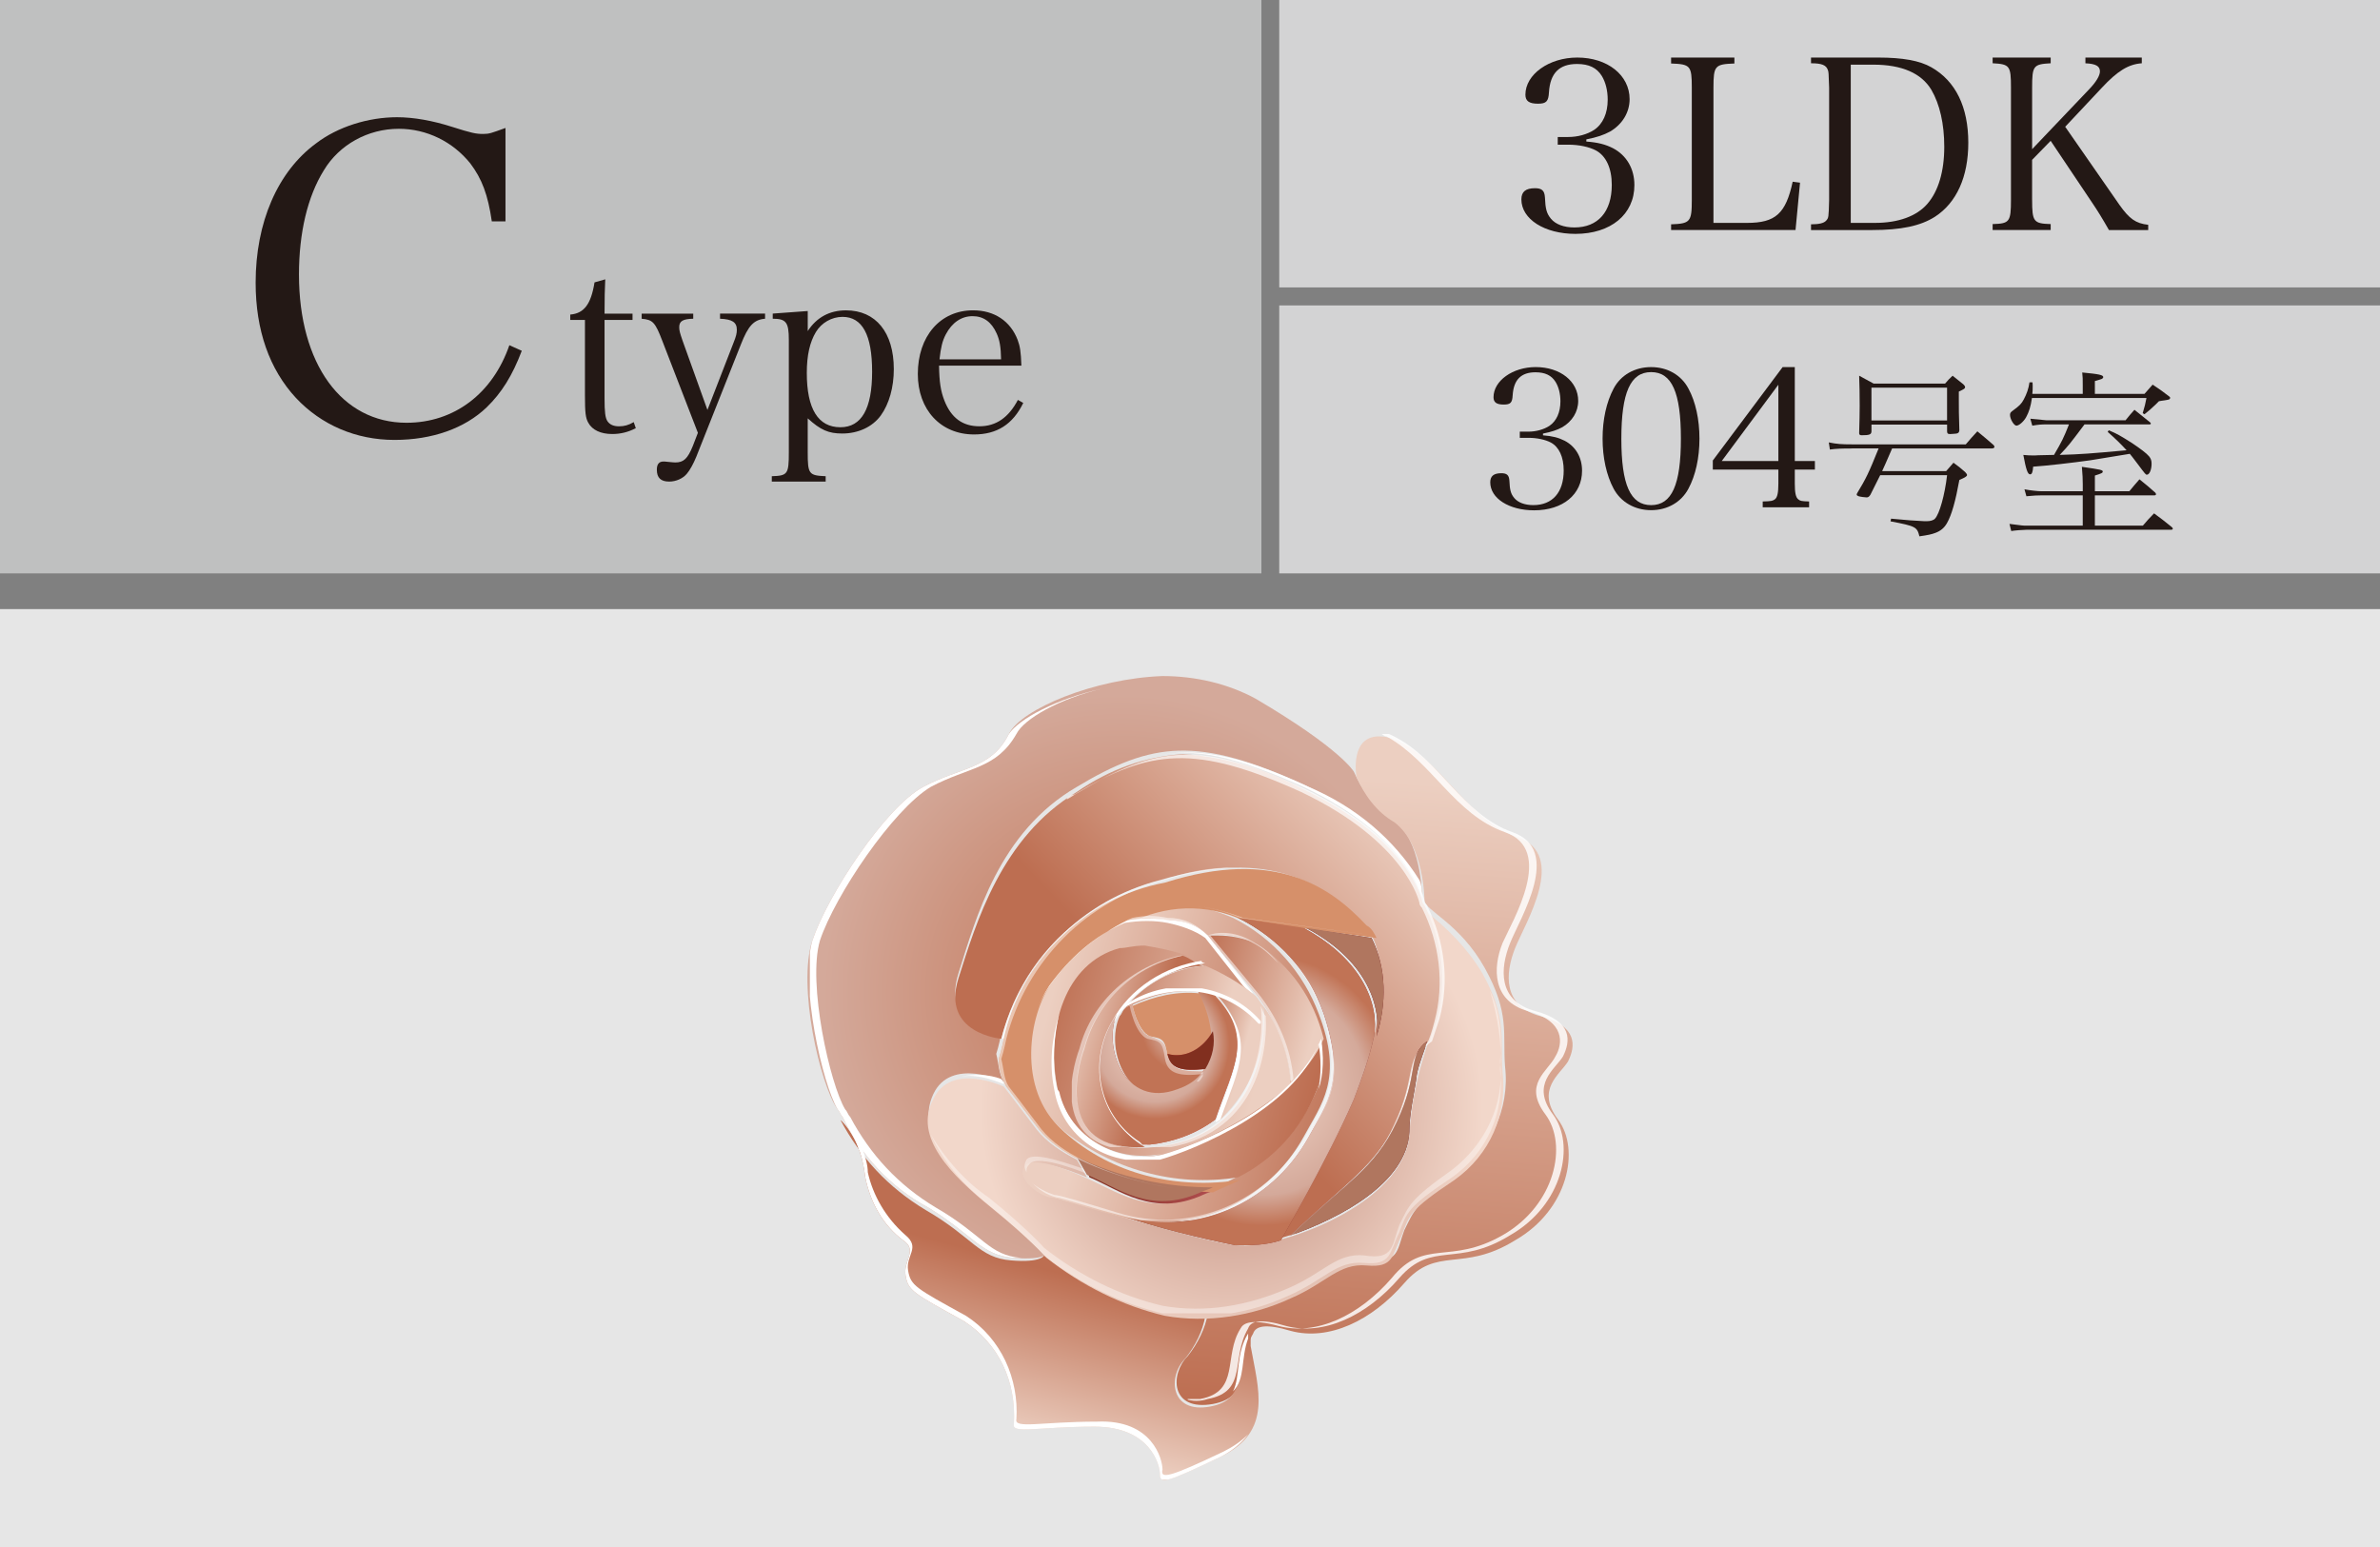 <?xml version="1.0" encoding="utf-8"?>
<!-- Generator: Adobe Illustrator 26.0.1, SVG Export Plug-In . SVG Version: 6.00 Build 0)  -->
<svg version="1.1" id="_レイヤー_2" xmlns="http://www.w3.org/2000/svg" xmlns:xlink="http://www.w3.org/1999/xlink" x="0px"
	 y="0px" viewBox="0 0 94.488 61.417" style="enable-background:new 0 0 94.488 61.417;" xml:space="preserve">
<rect x="0" y="0" width="94.488" height="61.417" fill="#808080" stroke="none"/>
<style type="text/css">
	.st0{fill:#E6E6E6;}
	.st1{fill:#D3D3D4;}
	.st2{fill:#BFC0C0;}
	.st3{enable-background:new    ;}
	.st4{fill:#231815;}
	.st5{clip-path:url(#SVGID_00000031175794762887951700000011223491580926183056_);}
	.st6{fill:url(#SVGID_00000111910819989433956850000004113333972899137423_);}
	.st7{clip-path:url(#SVGID_00000127033525693485849490000013372964587021742464_);}
	.st8{fill:url(#SVGID_00000097494757480558197610000005825321059626553233_);}
	.st9{clip-path:url(#SVGID_00000013899123171326793800000016405314250994838679_);}
	.st10{fill:url(#SVGID_00000031172594215059179000000007161749097932998064_);}
	.st11{clip-path:url(#SVGID_00000023980107538660378870000005519768139222293664_);}
	.st12{fill:url(#SVGID_00000063609734126312986490000009278139342488952210_);}
	.st13{clip-path:url(#SVGID_00000171714604476466723280000012955780019740934832_);}
	.st14{fill:url(#SVGID_00000131356358034576779570000017554159794261901725_);}
	.st15{fill:#681218;}
	.st16{clip-path:url(#SVGID_00000174580368650587261210000003660505125544636555_);}
	.st17{fill:url(#SVGID_00000054237219980688607220000006414435593789510071_);}
	.st18{fill:#6D141A;}
	.st19{clip-path:url(#SVGID_00000089570197351198948630000010850008042223901604_);}
	.st20{fill:url(#SVGID_00000155830850956564146500000006962824666385566340_);}
	.st21{clip-path:url(#SVGID_00000166662270472748927880000010780412227811902350_);}
	.st22{fill:url(#SVGID_00000105391041674984716090000009036061663333478788_);}
	.st23{fill:#D6906A;}
	.st24{clip-path:url(#SVGID_00000129200941986174559760000003981334247047689142_);}
	.st25{fill:url(#SVGID_00000050634748849960442880000003203420290694536854_);}
	.st26{clip-path:url(#SVGID_00000182489965384589285930000017848680934359311232_);}
	.st27{fill:url(#SVGID_00000067201952783315662290000015812950222458785979_);}
	.st28{clip-path:url(#SVGID_00000058583198987728779710000010681940677621975478_);}
	.st29{fill:url(#SVGID_00000013887240756115581740000015814965681055205566_);}
	.st30{clip-path:url(#SVGID_00000089552133382800230490000014730313932026103958_);}
	.st31{fill:url(#SVGID_00000094577481126846108890000012449210195281019556_);}
	.st32{clip-path:url(#SVGID_00000060741541715613476500000004940491084238868105_);}
	.st33{fill:url(#SVGID_00000117635931055769272090000003262265621271845798_);}
	.st34{clip-path:url(#SVGID_00000062881152331812760060000001880357887495462297_);}
	.st35{fill:url(#SVGID_00000081630665090888831590000002344333984163939484_);}
	.st36{clip-path:url(#SVGID_00000124135018012280332650000007147366210773494431_);}
	.st37{fill:url(#SVGID_00000135682374251379790090000012646156830801178301_);}
	.st38{clip-path:url(#SVGID_00000049918421532769983380000000016109760443085212_);}
	.st39{fill:url(#SVGID_00000088838055643508792670000007963918224241584023_);}
	.st40{clip-path:url(#SVGID_00000047751332549543090070000007013089906188078977_);}
	.st41{fill:url(#SVGID_00000033334050731218871550000017898929381038908817_);}
	.st42{clip-path:url(#SVGID_00000107586726711268286770000008883491422706063248_);}
	.st43{fill:#FFFFFF;}
	.st44{opacity:0.83;}
	.st45{clip-path:url(#SVGID_00000010290768680051298250000001780728171416297344_);}
	.st46{clip-path:url(#SVGID_00000108291386159940098650000013482447210721108894_);}
	.st47{opacity:0.39;}
	.st48{clip-path:url(#SVGID_00000106106155162705298120000006952872860317032865_);}
	.st49{clip-path:url(#SVGID_00000178883379645488631180000005590079385628991934_);}
	.st50{opacity:0.7;}
	.st51{clip-path:url(#SVGID_00000026127690330652494780000000661301392027987626_);}
	.st52{fill:#B0765F;}
	.st53{clip-path:url(#SVGID_00000060730046400733038080000000879395846957803662_);}
	.st54{fill:url(#SVGID_00000079487517842397974140000016331447122420416169_);}
	.st55{opacity:0.52;}
	.st56{clip-path:url(#SVGID_00000083057346731212616260000013821435744158826428_);}
	.st57{opacity:0.48;}
	.st58{clip-path:url(#SVGID_00000091002309059777535750000001349354808755230364_);}
	.st59{clip-path:url(#SVGID_00000125590434030756210520000005049970333966812082_);}
	.st60{opacity:0.53;}
	.st61{clip-path:url(#SVGID_00000154405204844996418240000000557255267350243730_);}
	.st62{clip-path:url(#SVGID_00000054948085841199887600000002910428404029358236_);}
	.st63{clip-path:url(#SVGID_00000132063609910597163050000004332530957119247784_);}
	.st64{clip-path:url(#SVGID_00000059996697134283409420000011936920953684775812_);}
	.st65{clip-path:url(#SVGID_00000043416419794089843790000011689831394517318839_);}
	.st66{fill:url(#SVGID_00000112612732170645455960000005122794541240110506_);}
	.st67{opacity:0.41;}
	.st68{clip-path:url(#SVGID_00000132800930213868776100000014583516706608618931_);}
	.st69{clip-path:url(#SVGID_00000093151900763206238670000015928533660599166100_);}
	.st70{fill:#812F1F;}
</style>
<g id="_価格と返済例">
	<rect y="24.181" class="st0" width="94.488" height="37.236"/>
	<rect x="50.787" y="0" class="st1" width="43.701" height="11.41"/>
	<rect x="50.787" y="12.126" class="st1" width="43.701" height="10.638"/>
	<rect y="0" class="st2" width="50.079" height="22.764"/>
	<g class="st3">
		<path class="st4" d="M62.979,5.619c0.472,0.038,0.756,0.113,1.058,0.265
			c0.538,0.283,0.85,0.812,0.85,1.464c0,1.161-0.935,1.937-2.342,1.937
			c-1.228,0-2.145-0.586-2.145-1.37c0-0.302,0.17-0.443,0.539-0.443
			c0.273,0,0.378,0.094,0.396,0.358c0.019,0.463,0.066,0.643,0.236,0.851
			c0.188,0.227,0.52,0.349,0.935,0.349c0.936,0,1.483-0.623,1.483-1.69
			c0-0.661-0.227-1.152-0.633-1.369c-0.274-0.142-0.671-0.227-1.096-0.227h-0.416
			V5.439h0.416c0.378,0,0.755-0.104,1.029-0.283
			c0.35-0.236,0.538-0.661,0.538-1.199c0-0.369-0.085-0.699-0.236-0.945
			c-0.198-0.32-0.51-0.472-0.981-0.472c-0.709,0-1.067,0.368-1.115,1.124
			c-0.019,0.358-0.104,0.453-0.435,0.453c-0.349,0-0.5-0.104-0.5-0.358
			c0-0.804,0.935-1.474,2.059-1.474c1.2,0,2.078,0.698,2.078,1.652
			c0,0.529-0.293,1.002-0.774,1.285c-0.265,0.142-0.52,0.227-0.944,0.312V5.619z"
			/>
	</g>
	<g class="st3">
		<path class="st4" d="M66.344,8.906c0.756-0.028,0.822-0.095,0.822-0.964V3.484
			c0-0.878-0.057-0.935-0.822-0.963V2.285h2.513v0.236
			c-0.774,0.028-0.831,0.085-0.831,0.963v5.365h1.332
			c1.133,0,1.539-0.369,1.813-1.635l0.292,0.038l-0.179,1.88H66.344V8.906z"/>
		<path class="st4" d="M71.899,8.906c0.321,0,0.511-0.048,0.596-0.142
			c0.104-0.113,0.104-0.123,0.123-0.832V3.484
			c-0.02-0.604-0.02-0.614-0.048-0.699c-0.066-0.198-0.236-0.273-0.671-0.273
			V2.285h2.664c0.973,0,1.653,0.122,2.115,0.387
			c0.964,0.548,1.465,1.577,1.465,2.994c0,1.351-0.463,2.381-1.322,2.938
			c-0.576,0.368-1.352,0.529-2.494,0.529h-2.428V8.906z M74.44,8.849
			c0.926,0,1.653-0.265,2.078-0.756c0.435-0.501,0.671-1.284,0.671-2.267
			c0-0.907-0.18-1.691-0.511-2.258c-0.396-0.661-1.171-1.001-2.305-1.001h-0.896
			v6.281H74.44z"/>
		<path class="st4" d="M80.677,7.932c0,0.869,0.057,0.945,0.737,0.964v0.236H79.109V8.896
			c0.671-0.019,0.728-0.085,0.728-0.964V3.484c0-0.878-0.048-0.935-0.728-0.973
			V2.285h2.305v0.227c-0.689,0.038-0.737,0.095-0.737,0.973v2.437l2.248-2.361
			c0.293-0.302,0.444-0.557,0.444-0.727c0-0.208-0.161-0.303-0.576-0.321V2.285
			H85.031v0.227c-0.529,0.038-0.963,0.302-1.596,0.982l-1.445,1.539l2.153,3.099
			c0.396,0.557,0.643,0.736,1.143,0.793v0.208h-1.559
			c-0.264-0.463-0.443-0.756-0.68-1.105l-1.634-2.437l-0.737,0.756V7.932z"/>
	</g>
	<g class="st3">
		<path class="st4" d="M61.259,17.283c0.384,0.03,0.614,0.092,0.86,0.215
			c0.438,0.23,0.69,0.66,0.69,1.189c0,0.944-0.76,1.573-1.903,1.573
			c-0.998,0-1.742-0.476-1.742-1.112c0-0.246,0.138-0.361,0.438-0.361
			c0.223,0,0.307,0.077,0.322,0.292c0.016,0.376,0.054,0.521,0.191,0.69
			c0.153,0.185,0.423,0.284,0.76,0.284c0.76,0,1.205-0.507,1.205-1.374
			c0-0.537-0.184-0.936-0.514-1.112c-0.223-0.115-0.545-0.185-0.891-0.185h-0.338
			v-0.245h0.338c0.307,0,0.614-0.085,0.837-0.23
			c0.283-0.192,0.438-0.537,0.438-0.975c0-0.3-0.069-0.568-0.192-0.768
			c-0.161-0.261-0.414-0.384-0.798-0.384c-0.576,0-0.867,0.299-0.906,0.913
			c-0.015,0.292-0.084,0.368-0.353,0.368c-0.284,0-0.407-0.084-0.407-0.291
			c0-0.652,0.76-1.197,1.674-1.197c0.975,0,1.688,0.567,1.688,1.343
			c0,0.43-0.238,0.813-0.63,1.044c-0.215,0.115-0.422,0.184-0.768,0.253V17.283z"
			/>
		<path class="st4" d="M64.062,15.426c0.284-0.537,0.837-0.852,1.489-0.852
			c0.645,0,1.197,0.314,1.481,0.852c0.284,0.521,0.438,1.228,0.438,1.988
			c0,0.76-0.153,1.458-0.438,1.987c-0.284,0.537-0.837,0.853-1.481,0.853
			c-0.652,0-1.205-0.323-1.489-0.853s-0.438-1.235-0.438-1.987
			C63.624,16.654,63.777,15.963,64.062,15.426z M65.551,20.054
			c0.821,0,1.182-0.806,1.182-2.64c0-1.835-0.36-2.641-1.182-2.641
			s-1.182,0.813-1.182,2.647C64.369,19.248,64.729,20.054,65.551,20.054z"/>
		<path class="st4" d="M71.255,19.195c0,0.368,0.038,0.553,0.138,0.629
			c0.069,0.062,0.131,0.077,0.43,0.085v0.23h-1.842v-0.23
			c0.338-0.008,0.399-0.023,0.483-0.085c0.1-0.076,0.139-0.261,0.139-0.629
			v-0.553H68v-0.36l2.771-3.707h0.484v3.729h0.798v0.338h-0.798V19.195z
			 M70.603,15.273l-2.249,3.031h2.249V15.273z"/>
	</g>
	<g class="st3">
		<path class="st4" d="M73.526,17.805c-0.404,0-0.623,0.007-0.878,0.042l-0.043-0.283
			c0.318,0.064,0.503,0.078,0.921,0.078h4.517
			c0.198-0.233,0.255-0.297,0.46-0.517c0.283,0.233,0.368,0.304,0.645,0.545
			c0.021,0.028,0.035,0.057,0.035,0.071c0,0.035-0.049,0.063-0.099,0.063h-3.965
			c-0.27,0.623-0.27,0.623-0.396,0.899h2.542
			c0.127-0.149,0.162-0.191,0.29-0.333c0.22,0.163,0.283,0.212,0.46,0.368
			c0.063,0.07,0.078,0.092,0.078,0.12c0,0.05-0.063,0.092-0.305,0.198
			c-0.148,0.821-0.305,1.388-0.488,1.706c-0.106,0.191-0.255,0.319-0.468,0.396
			c-0.155,0.057-0.283,0.085-0.63,0.135c-0.092-0.375-0.148-0.403-1.146-0.595
			l0.021-0.106c0.489,0.05,1.091,0.093,1.311,0.1c0.042,0,0.042,0,0.12,0
			c0.127,0,0.255-0.036,0.312-0.1c0.177-0.184,0.39-0.941,0.481-1.728h-2.655
			c-0.099,0.205-0.17,0.34-0.39,0.779c-0.049,0.078-0.092,0.105-0.148,0.105
			c-0.063,0-0.269-0.027-0.325-0.049c-0.043-0.015-0.071-0.035-0.071-0.064
			c0-0.014,0.007-0.027,0.015-0.049c0.36-0.595,0.453-0.786,0.856-1.784H73.526z
			 M74.298,17.132c-0.007,0.12-0.085,0.148-0.383,0.148
			c-0.077,0-0.099-0.021-0.105-0.078c0.014-0.53,0.021-0.778,0.021-1.09
			c0-0.396-0.007-0.871-0.021-1.196c0.233,0.127,0.318,0.17,0.573,0.312h2.839
			c0.12-0.142,0.163-0.185,0.298-0.312c0.19,0.148,0.247,0.198,0.425,0.34
			c0.049,0.05,0.07,0.077,0.07,0.113c0,0.057-0.035,0.077-0.248,0.177v0.312
			c0,0.46,0,0.503,0.021,1.218c-0.007,0.113-0.057,0.142-0.233,0.148
			c-0.063,0.008-0.106,0.008-0.12,0.008c-0.008,0-0.021,0-0.021,0
			c-0.085,0-0.106-0.021-0.113-0.1v-0.276h-3.002V17.132z M74.298,16.693h3.002
			v-1.303h-3.002V16.693z"/>
		<path class="st4" d="M84.535,19.504c0.162-0.198,0.219-0.263,0.403-0.475
			c0.283,0.227,0.368,0.298,0.63,0.531c0.021,0.028,0.028,0.05,0.028,0.063
			c0,0.021-0.028,0.043-0.063,0.043h-2.365v1.203h1.905
			c0.184-0.213,0.24-0.283,0.445-0.488c0.298,0.219,0.39,0.29,0.688,0.531
			c0.035,0.027,0.057,0.057,0.057,0.077c0,0.021-0.028,0.043-0.057,0.043h-5.749
			c-0.135,0-0.489,0.028-0.609,0.05l-0.07-0.283
			c0.53,0.07,0.552,0.07,0.68,0.07h2.229v-1.203h-1.649
			c-0.155,0-0.29,0.007-0.588,0.035l-0.077-0.276
			c0.205,0.042,0.53,0.078,0.68,0.078h1.635v-0.27
			c0-0.205-0.007-0.368-0.035-0.7c0.779,0.113,0.828,0.127,0.828,0.19
			c0,0.05-0.042,0.071-0.312,0.156v0.623H84.535z M82.687,15.638v-0.332
			c0-0.27,0-0.333-0.021-0.518c0.68,0.064,0.835,0.1,0.835,0.185
			c0,0.021-0.028,0.057-0.057,0.07c-0.035,0.015-0.127,0.043-0.276,0.085v0.51
			h1.969c0.148-0.17,0.148-0.17,0.325-0.368
			c0.291,0.191,0.376,0.255,0.645,0.46c0.035,0.021,0.05,0.043,0.05,0.071
			c0,0.015-0.015,0.035-0.028,0.05c-0.021,0.014-0.092,0.028-0.185,0.042
			c-0.092,0.015-0.17,0.021-0.233,0.036c-0.057,0.057-0.099,0.099-0.127,0.127
			c-0.22,0.205-0.255,0.24-0.446,0.39l-0.071-0.043
			c0.085-0.283,0.106-0.375,0.149-0.602h-4.546
			c-0.05,0.34-0.113,0.545-0.233,0.765c-0.1,0.177-0.283,0.333-0.383,0.333
			c-0.099,0-0.255-0.263-0.255-0.425c0-0.071,0.021-0.106,0.1-0.163
			c0.29-0.212,0.354-0.283,0.446-0.453c0.12-0.227,0.19-0.425,0.227-0.68
			h0.12c0.007,0.071,0.007,0.128,0.007,0.163c0,0.113,0,0.17-0.014,0.297H82.687z
			 M81.25,16.849c-0.198,0-0.312,0.007-0.566,0.05l-0.078-0.276
			C80.74,16.636,80.74,16.636,81.25,16.686h3.136
			c0.149-0.19,0.198-0.24,0.354-0.417c0.248,0.197,0.34,0.269,0.616,0.495
			c0.021,0.021,0.035,0.035,0.035,0.05c0,0.021-0.021,0.035-0.043,0.035h-2.591
			c-0.623,0.828-0.623,0.828-0.984,1.211c0.793-0.021,1.268-0.057,2.655-0.185
			c-0.27-0.29-0.432-0.446-0.751-0.729l0.043-0.063
			c0.325,0.135,0.46,0.213,0.928,0.51c0.318,0.213,0.573,0.403,0.672,0.524
			c0.071,0.085,0.1,0.17,0.1,0.29c0,0.241-0.085,0.438-0.185,0.438
			c-0.049,0-0.049,0-0.389-0.453c-0.185-0.247-0.206-0.269-0.291-0.375
			c-0.821,0.135-1.38,0.227-1.558,0.255c-0.708,0.1-1.741,0.22-2.279,0.255
			c-0.015,0.22-0.05,0.305-0.12,0.305c-0.1,0-0.163-0.198-0.27-0.771
			c0.148,0.014,0.255,0.021,0.39,0.021c0.05,0,0.106,0,0.198-0.008
			c0.063,0,0.085,0,0.63-0.014c0.318-0.545,0.375-0.658,0.595-1.211H81.25z"/>
	</g>
	<g class="st3">
		<path class="st4" d="M19.525,8.788c-0.153-1.055-0.391-1.685-0.851-2.297
			c-0.697-0.868-1.735-1.378-2.841-1.378c-1.225,0-2.365,0.629-2.977,1.65
			c-0.646,1.037-0.987,2.483-0.987,4.134c0,3.556,1.701,5.887,4.27,5.887
			c1.889,0,3.42-1.157,4.083-3.079l0.493,0.221
			c-0.374,0.987-0.799,1.668-1.395,2.246c-0.868,0.834-2.161,1.293-3.658,1.293
			c-1.531,0-2.909-0.596-3.913-1.667c-1.055-1.141-1.6-2.688-1.6-4.577
			c0-2.382,0.868-4.406,2.399-5.529c0.868-0.663,2.076-1.038,3.216-1.038
			c0.664,0,1.412,0.137,2.161,0.375c0.8,0.255,0.97,0.289,1.259,0.289
			c0.238,0,0.323-0.034,0.884-0.238V8.788H19.525z"/>
	</g>
	<g class="st3">
		<path class="st4" d="M24.001,15.813c0,0.547,0.028,0.788,0.121,0.917
			c0.092,0.13,0.241,0.195,0.454,0.195c0.204,0,0.38-0.046,0.583-0.167
			l0.083,0.241c-0.306,0.158-0.602,0.232-0.936,0.232
			c-0.454,0-0.796-0.158-0.954-0.454c-0.102-0.185-0.129-0.389-0.129-1.074v-3.001
			h-0.583v-0.213c0.546-0.046,0.824-0.408,0.963-1.278l0.426-0.121
			c-0.019,0.398-0.028,0.75-0.028,1.362h1.111v0.25h-1.111V15.813z"/>
		<path class="st4" d="M29.132,13.581c0.093-0.231,0.121-0.352,0.121-0.491
			c0-0.296-0.185-0.417-0.667-0.436v-0.204h1.788V12.654
			c-0.444,0.037-0.667,0.269-0.963,1.028l-1.769,4.455
			c-0.111,0.269-0.25,0.528-0.37,0.667c-0.158,0.195-0.436,0.315-0.704,0.315
			c-0.333,0-0.491-0.148-0.491-0.472c0-0.213,0.083-0.324,0.259-0.324
			c0.037,0,0.083,0,0.139,0.009c0.204,0.019,0.269,0.028,0.333,0.028
			c0.333,0,0.491-0.148,0.695-0.648l0.204-0.528l-1.408-3.64
			c-0.287-0.75-0.38-0.852-0.824-0.889v-0.204h2.047V12.654
			c-0.408,0.009-0.556,0.093-0.556,0.333c0,0.139,0.028,0.231,0.129,0.528
			l0.991,2.76L29.132,13.581z"/>
		<path class="st4" d="M32.067,13.145c0.352-0.546,0.871-0.824,1.519-0.824
			c1.186,0,1.899,0.88,1.899,2.334c0,0.723-0.185,1.38-0.519,1.843
			c-0.333,0.454-0.898,0.713-1.528,0.713c-0.546,0-0.861-0.139-1.371-0.602v1.352
			c0,0.861,0.046,0.917,0.713,0.945v0.213H30.641v-0.213
			c0.63-0.019,0.676-0.083,0.676-0.945v-4.474c0-0.694-0.111-0.833-0.639-0.833
			v-0.204l1.39-0.102V13.145z M33.364,16.962c0.843,0,1.26-0.741,1.26-2.205
			s-0.389-2.177-1.176-2.177c-0.426,0-0.833,0.232-1.056,0.602
			c-0.241,0.398-0.361,0.926-0.361,1.621
			C32.03,16.239,32.484,16.962,33.364,16.962z"/>
		<path class="st4" d="M37.281,14.516c0.009,0.639,0.064,1.009,0.213,1.389
			c0.269,0.686,0.722,1.019,1.389,1.019c0.658,0,1.158-0.343,1.528-1.047
			l0.213,0.121c-0.417,0.852-1.046,1.25-1.954,1.25
			c-1.325,0-2.232-0.982-2.232-2.399c0-1.5,0.889-2.529,2.195-2.529
			c0.843,0,1.482,0.426,1.769,1.176c0.093,0.25,0.13,0.473,0.148,1.019H37.281z
			 M39.744,14.266c-0.009-0.491-0.056-0.76-0.176-1.028
			c-0.204-0.454-0.519-0.686-0.954-0.686c-0.444,0-0.815,0.25-1.065,0.723
			c-0.139,0.269-0.195,0.509-0.25,0.991H39.744z"/>
	</g>
	<g id="_価格と返済例-2">
		<g>
			<defs>
				<path id="SVGID_1_" d="M40.052,29.14c-0.7,1.4-1.9,1.3-3.4,2.1
					c-1.5,0.8-3.8,4.3-4.4,6.1c-0.6,1.8,0.3,5.7,1,6.7
					c0.1,0.1,0.1,0.2,0.2,0.3l0,0c0.7,1.5,1.9,2.8,3.4,3.6
					c1.8,1.1,2.1,1.9,3.4,2c1.3,0.1,1.3-0.2,1.3-0.2
					s-0.6-0.7-2.2-2c-1.6-1.3-3-2.8-2.3-4.3s2.8-0.5,2.8-0.5
					c-0.2-0.3-0.2-0.7-0.3-1.1c0.1-0.3,0.2-0.8,0.2-0.8
					s-2.4-0.2-1.7-2.4s1.6-5.6,4.7-7.4c3-1.8,4.8-2,9-0.1
					c4.2,2,4.7,4.4,4.7,4.4s0-2.2-1.2-3.1
					c-0.7-0.4-1.2-1.1-1.5-1.8c0,0-0.5-0.9-3.9-2.9
					c-1.1-0.6-2.4-0.9-3.7-0.9c-2.7,0.1-5.6,1.3-6.1,2.3"
					/>
			</defs>
			<clipPath id="SVGID_00000005964206776212705300000008060731166315240833_">
				<use xlink:href="#SVGID_1_"  style="overflow:visible;"/>
			</clipPath>
			<g style="clip-path:url(#SVGID_00000005964206776212705300000008060731166315240833_);">
				
					<radialGradient id="SVGID_00000131368689848381062640000015342876411215664571_" cx="-1947.577" cy="854.501" r="0.292" gradientTransform="matrix(-3.005 40.551 40.551 3.005 -40458.734 76447.086)" gradientUnits="userSpaceOnUse">
					<stop  offset="0" style="stop-color:#C17355"/>
					<stop  offset="1" style="stop-color:#D4A99A"/>
				</radialGradient>
				<polygon style="fill:url(#SVGID_00000131368689848381062640000015342876411215664571_);" points="30.052,49.94 
					31.852,25.14 58.252,27.04 56.352,51.94 				"/>
			</g>
		</g>
		<g>
			<defs>
				<path id="SVGID_00000093158134370252095940000002805195791361933725_" d="M53.852,30.84
					c0.3,0.7,0.8,1.4,1.5,1.8c1.2,0.9,1.2,3.1,1.2,3.1
					c0,0.4,1.4,0.9,2.4,2.7s0.7,2.6,0.8,3.9
					c0.2,1.7-0.6,3.3-1.9,4.3c-1.7,1.2-1.7,1.4-2.1,2.2
					c-0.3,0.8-0.2,1.3-1.4,1.2c-1.1-0.1-1.6,0.7-3,1.3
					c-1.1,0.5-2.2,0.7-3.4,0.8c-0.1,0.6-0.4,1.2-0.8,1.7
					c-0.7,0.7-0.7,2.2,1,1.9c1.6-0.3,0.9-1.6,1.6-2.8
					c0.1-0.3,0.5-0.4,1.5-0.1c1.5,0.4,3.2-0.4,4.5-1.9
					s2.3-0.4,4.4-1.7c2.1-1.2,2.6-3.6,1.7-4.8
					c-0.9-1.2,0.1-1.8,0.4-2.3c0.3-0.6,0.4-1.4-1.1-1.8
					c-1.5-0.4-1.4-1.7-1-2.7s2.1-3.7,0.1-4.4
					s-2.9-2.9-4.7-3.8c-0.2-0.1-0.5-0.2-0.7-0.2
					c-1.3-0.1-1,1.6-1,1.6"/>
			</defs>
			<clipPath id="SVGID_00000183222121474122624290000011634171430444037046_">
				<use xlink:href="#SVGID_00000093158134370252095940000002805195791361933725_"  style="overflow:visible;"/>
			</clipPath>
			<g style="clip-path:url(#SVGID_00000183222121474122624290000011634171430444037046_);">
				
					<linearGradient id="SVGID_00000135668025533160281550000017783764893255603079_" gradientUnits="userSpaceOnUse" x1="-1956.8" y1="829.51" x2="-1956.507" y2="829.51" gradientTransform="matrix(-6.855 92.51 92.51 6.855 -90096.258 175366.062)">
					<stop  offset="0" style="stop-color:#ECCFC1"/>
					<stop  offset="0.057" style="stop-color:#ECCFC1"/>
					<stop  offset="1" style="stop-color:#BD6E51"/>
				</linearGradient>
				<polygon style="fill:url(#SVGID_00000135668025533160281550000017783764893255603079_);" points="44.352,55.84 
					46.452,27.94 64.552,29.24 62.452,57.24 				"/>
			</g>
		</g>
		<g>
			<defs>
				<path id="SVGID_00000135661304451268064830000004629433507893818554_" d="M34.352,46.74
					c0.2,1,0.7,1.9,1.5,2.5c0.6,0.4,0,0.8,0.1,1.4
					c0.1,0.6,0.3,0.7,2.3,1.8c1.4,0.9,2.1,2.4,2,4.1
					c-0.1,0.4,1,0.1,3.2,0.1s2.6,1.5,2.6,1.9
					s0.3,0.3,2.4-0.7c2.1-1,1.5-2.7,1.2-4.4v-0.4
					c-0.7,1.1,0,2.5-1.6,2.8s-1.7-1.2-1-1.9
					c0.4-0.5,0.7-1.1,0.8-1.7c-0.6,0-1.1,0-1.7-0.1
					c-1.7-0.4-3.3-1.2-4.7-2.3c0,0-0.1,0.3-1.3,0.2
					c-1.3-0.1-1.5-0.9-3.4-2c-1.5-0.9-2.6-2.1-3.4-3.6l0,0
					c0.6,0.6,0.9,1.4,1,2.3"/>
			</defs>
			<clipPath id="SVGID_00000085971733469325140140000009844948052508031126_">
				<use xlink:href="#SVGID_00000135661304451268064830000004629433507893818554_"  style="overflow:visible;"/>
			</clipPath>
			<g style="clip-path:url(#SVGID_00000085971733469325140140000009844948052508031126_);">
				
					<linearGradient id="SVGID_00000172404874966607077990000000364933713340676269_" gradientUnits="userSpaceOnUse" x1="-1951.756" y1="886.805" x2="-1951.464" y2="886.805" gradientTransform="matrix(-6.368 23.865 23.865 6.368 -33549.293 40982.145)">
					<stop  offset="0" style="stop-color:#BD6E51"/>
					<stop  offset="0.943" style="stop-color:#ECCFC1"/>
					<stop  offset="1" style="stop-color:#ECCFC1"/>
				</linearGradient>
				<polygon style="fill:url(#SVGID_00000172404874966607077990000000364933713340676269_);" points="29.852,57.94 
					34.552,40.04 54.152,45.24 49.352,63.14 				"/>
			</g>
		</g>
		<g>
			<defs>
				<path id="SVGID_00000116218311754689659740000015917516829504530068_" d="M57.052,40.44
					c-0.6,1.5-1,3-1.1,4.6c-0.2,2.8-5.3,4.6-6.9,4.4
					c-1.6-0.2-6.7-1.8-7.2-1.9c-0.5-0.1-1.5-0.7-1.1-1.2
					c0.3-0.5,2.4,0.4,2.4,0.4l-0.4-0.7
					c-0.6-0.3-1.2-0.7-1.6-1.2c-0.6-0.8-1.3-1.7-1.3-1.7
					s-2.1-1-2.8,0.5c-0.8,1.5,0.7,3,2.3,4.3s2.2,2,2.2,2
					c1.4,1.1,3,1.9,4.7,2.3c1.7,0.3,3.5,0,5-0.7
					c1.4-0.6,1.9-1.4,3-1.3c1.1,0.1,1-0.4,1.4-1.2
					c0.3-0.8,0.3-1,2.1-2.2c1.4-1,2.1-2.6,1.9-4.3
					c-0.1-1.3,0.2-2.1-0.8-3.9c-0.6-1-1.4-1.8-2.3-2.5
					c0.7,1.1,0.9,2.8,0.5,4.3"/>
			</defs>
			<clipPath id="SVGID_00000124129281248940882780000002076531811350378383_">
				<use xlink:href="#SVGID_00000116218311754689659740000015917516829504530068_"  style="overflow:visible;"/>
			</clipPath>
			<g style="clip-path:url(#SVGID_00000124129281248940882780000002076531811350378383_);">
				
					<radialGradient id="SVGID_00000059999560804365646940000008777870935275631258_" cx="-1944.741" cy="862.456" r="0.292" gradientTransform="matrix(-2.53 34.138 34.138 2.53 -34313.863 64252.035)" gradientUnits="userSpaceOnUse">
					<stop  offset="0" style="stop-color:#C17355"/>
					<stop  offset="0.482" style="stop-color:#D4A99A"/>
					<stop  offset="0.996" style="stop-color:#F2D7CA"/>
					<stop  offset="1" style="stop-color:#F2D7CA"/>
				</radialGradient>
				<polygon style="fill:url(#SVGID_00000059999560804365646940000008777870935275631258_);" points="35.052,52.34 
					36.452,34.14 61.052,35.94 59.752,54.14 				"/>
			</g>
		</g>
		<g>
			<defs>
				<path id="SVGID_00000088132177991797766120000014399195099867753913_" d="M42.752,31.44
					c-3,1.8-4,5.2-4.7,7.4s1.7,2.4,1.7,2.4
					c0.8-3.1,3.2-5.5,6.3-6.3c4.4-1.3,6.6,0.2,8,1.7
					c0.3,0.3,0.5,0.6,0.6,1c0.5,1.6-0.1,4-0.9,5.9
					c-1,2.3-2.9,5.6-2.9,5.6c0.1,0,0.3-0.1,0.4-0.1
					c2.2-2.1,3.3-2.7,4.2-4.5c0.8-1.9,0.4-2.6,1.3-3.2
					c0.1-0.3,0.2-0.6,0.3-0.9c0.4-1.5,0.2-3.1-0.5-4.5
					c0,0-0.1-0.1-0.1-0.2c0,0-0.5-2.4-4.7-4.4
					c-1.5-0.8-3.1-1.3-4.8-1.4c-1.5,0.1-2.9,0.6-4.2,1.5"/>
			</defs>
			<clipPath id="SVGID_00000183969978693513685580000007679310007434149004_">
				<use xlink:href="#SVGID_00000088132177991797766120000014399195099867753913_"  style="overflow:visible;"/>
			</clipPath>
			<g style="clip-path:url(#SVGID_00000183969978693513685580000007679310007434149004_);">
				
					<linearGradient id="SVGID_00000109022208462487337630000010856821563874559934_" gradientUnits="userSpaceOnUse" x1="-1948.378" y1="769.944" x2="-1948.085" y2="769.944" gradientTransform="matrix(31.848 -29.961 -29.961 -31.848 85166.625 -33814.105)">
					<stop  offset="0" style="stop-color:#BD6E51"/>
					<stop  offset="0.943" style="stop-color:#ECCFC1"/>
					<stop  offset="1" style="stop-color:#ECCFC1"/>
				</linearGradient>
				<polygon style="fill:url(#SVGID_00000109022208462487337630000010856821563874559934_);" points="27.752,38.94 
					48.052,19.94 67.152,40.14 46.852,59.24 				"/>
			</g>
		</g>
		<path class="st15" d="M55.452,44.54c-0.9,1.9-2,2.4-4.2,4.5
			c2-0.7,4.6-2.1,4.7-4.1c0-0.8,0.2-1.5,0.3-2.3
			c0.1-0.5,0.3-0.9,0.4-1.3c-0.8,0.6-0.3,1.3-1.2,3.2"/>
		<g>
			<defs>
				<path id="SVGID_00000070076638925276857490000011984990838368403118_" d="M52.552,40.24
					c0.9,2.7,0.1,3.6-0.6,4.9c-1.5,2.7-4.6,4-7.5,3.1
					c1.5,0.5,3.1,0.9,4.6,1.2c0.6,0,1.2,0,1.8-0.2
					c0,0,1.9-3.3,2.9-5.6c0.3-0.8,0.6-1.6,0.8-2.5
					c0.2-1.2-0.4-3-2.8-4.3l-2.6-0.4
					c1.6,0.8,2.8,2.1,3.4,3.8"/>
			</defs>
			<clipPath id="SVGID_00000060717732989389351600000016364481932709295798_">
				<use xlink:href="#SVGID_00000070076638925276857490000011984990838368403118_"  style="overflow:visible;"/>
			</clipPath>
			<g style="clip-path:url(#SVGID_00000060717732989389351600000016364481932709295798_);">
				
					<radialGradient id="SVGID_00000093172274743031291830000011078716354372988325_" cx="-2089.88" cy="822.065" r="0.292" gradientTransform="matrix(-14.388 -3.839 -7.476 28.021 -23873.012 -31014.803)" gradientUnits="userSpaceOnUse">
					<stop  offset="0" style="stop-color:#D56F69"/>
					<stop  offset="0.397" style="stop-color:#B34F52"/>
					<stop  offset="1" style="stop-color:#802F20"/>
				</radialGradient>
				<polygon style="fill:url(#SVGID_00000093172274743031291830000011078716354372988325_);" points="41.152,48.64 
					45.152,33.84 58.052,37.24 54.152,52.04 				"/>
			</g>
		</g>
		<path class="st18" d="M54.652,41.14c0.4-1.3,0.4-2.7-0.2-3.9l-2.6-0.4
			c2.3,1.2,3,3,2.8,4.3"/>
		<g>
			<defs>
				<path id="SVGID_00000088849105064481219380000012872203603178921653_" d="M44.752,36.54
					c0.6-0.1,1.2-0.1,1.7,0s1.1,0.3,1.5,0.6
					c0.6-0.1,1.3,0,1.8,0.3c1.3,0.5,3.5,3.6,2.5,5.9
					c-1,2.3-2.7,3.3-4.7,4.1c-1.9,0.9-3.3-0.2-4.5-0.7
					c0,0-2.1-1-2.4-0.4c-0.3,0.5,0.7,1.2,1.1,1.2
					c0.2,0,1.3,0.4,2.5,0.7c2.9,0.9,6-0.4,7.5-3.1
					c0.7-1.3,1.6-2.3,0.6-4.9c-0.6-1.6-1.8-3-3.4-3.8
					c-0.7-0.3-1.4-0.5-2.2-0.5c-0.5,0-1.3,0.2-2,0.6"/>
			</defs>
			<clipPath id="SVGID_00000163052781799226938780000017321378740318208644_">
				<use xlink:href="#SVGID_00000088849105064481219380000012872203603178921653_"  style="overflow:visible;"/>
			</clipPath>
			<g style="clip-path:url(#SVGID_00000163052781799226938780000017321378740318208644_);">
				
					<linearGradient id="SVGID_00000168814717204359499920000012847270476246222257_" gradientUnits="userSpaceOnUse" x1="-2014.362" y1="819.492" x2="-2014.069" y2="819.492" gradientTransform="matrix(-36.052 -9.619 -9.619 36.052 -64685.422 -48876.641)">
					<stop  offset="0" style="stop-color:#BD6E51"/>
					<stop  offset="0.943" style="stop-color:#ECCFC1"/>
					<stop  offset="1" style="stop-color:#ECCFC1"/>
				</linearGradient>
				<polygon style="fill:url(#SVGID_00000168814717204359499920000012847270476246222257_);" points="37.252,48.04 
					41.352,32.64 56.752,36.84 52.652,52.14 				"/>
			</g>
		</g>
		<g>
			<defs>
				<path id="SVGID_00000036221137472084412540000014093951262882274747_" d="M43.252,46.74
					c1.2,0.5,2.5,1.6,4.5,0.7c0.2-0.1,0.3-0.1,0.5-0.2
					c-1.8-0.1-3.7-0.5-5.3-1.3L43.252,46.74z"/>
			</defs>
			<clipPath id="SVGID_00000052074521629894615810000015600768533526497445_">
				<use xlink:href="#SVGID_00000036221137472084412540000014093951262882274747_"  style="overflow:visible;"/>
			</clipPath>
			<g style="clip-path:url(#SVGID_00000052074521629894615810000015600768533526497445_);">
				
					<linearGradient id="SVGID_00000103227422840147862850000005984870333788383136_" gradientUnits="userSpaceOnUse" x1="-2064.155" y1="827.768" x2="-2063.863" y2="827.768" gradientTransform="matrix(-18.129 -4.837 -4.837 18.129 -33368.488 -24943.068)">
					<stop  offset="0" style="stop-color:#B34F52"/>
					<stop  offset="1" style="stop-color:#802F20"/>
				</linearGradient>
				<polygon style="fill:url(#SVGID_00000103227422840147862850000005984870333788383136_);" points="42.252,48.14 
					43.152,44.64 48.652,46.14 47.752,49.64 				"/>
			</g>
		</g>
		<path class="st23" d="M39.852,41.24c0,0-0.1,0.5-0.2,0.8
			c0,0.4,0.1,0.7,0.3,1.1c0,0,0.7,0.9,1.3,1.7
			c0.4,0.5,1,0.9,1.6,1.2c1.7,0.8,3.5,1.2,5.3,1.3
			c0.4-0.2,0.7-0.3,1.1-0.5c-2.5,0.4-5.1-0.2-7-1.9
			c-1.8-1.6-1.4-4.6-0.4-5.8c0.8-1.1,1.8-2,3-2.5
			c1.4-0.7,3-0.8,4.5-0.1l5.3,0.7c-0.1-0.2-0.2-0.4-0.4-0.5
			c-1.4-1.5-3.6-3.1-8-1.7C43.052,35.64,40.552,38.14,39.852,41.24"/>
		<g>
			<defs>
				<path id="SVGID_00000012432580558611234680000014337838461801374115_" d="M44.752,36.54
					c-1.2,0.6-2.2,1.4-3,2.5c-0.9,1.2-1.4,4.2,0.4,5.8
					c2,1.6,4.5,2.3,7,1.9c1.4-0.7,2.5-1.9,3.1-3.4
					c0.3-0.7,0.3-1.4,0.1-2.1c-1.1,2.7-4.9,4.2-6.3,4.6
					c-1.8,0.4-3.7-0.7-4.1-2.5V43.14c-0.4-2.3,0.4-4.8,2.5-5.4
					c2.2-0.6,5.3,1.8,5.3,1.8l-1.8-2.4
					c-0.4-0.4-0.9-0.6-1.5-0.6c-0.3,0-0.6-0.1-0.9-0.1
					c-0.2,0-0.5,0-0.8,0.1"/>
			</defs>
			<clipPath id="SVGID_00000076582574964065901460000001913061855935552678_">
				<use xlink:href="#SVGID_00000012432580558611234680000014337838461801374115_"  style="overflow:visible;"/>
			</clipPath>
			<g style="clip-path:url(#SVGID_00000076582574964065901460000001913061855935552678_);">
				
					<linearGradient id="SVGID_00000092433575572702878410000007882456391811467415_" gradientUnits="userSpaceOnUse" x1="-2011.324" y1="818.988" x2="-2011.032" y2="818.988" gradientTransform="matrix(-38.402 -10.246 -10.246 38.402 -68795.445 -52016.516)">
					<stop  offset="0" style="stop-color:#BD6E51"/>
					<stop  offset="0.943" style="stop-color:#ECCFC1"/>
					<stop  offset="1" style="stop-color:#ECCFC1"/>
				</linearGradient>
				<polygon style="fill:url(#SVGID_00000092433575572702878410000007882456391811467415_);" points="37.652,46.44 
					41.152,33.44 55.252,37.14 51.752,50.14 				"/>
			</g>
		</g>
		<g>
			<defs>
				<path id="SVGID_00000051373564106256294070000005640829242617717668_" d="M47.952,37.14l1.9,2.3
					c0.8,1,1.3,2.3,1.4,3.6c0.5-0.5,1-1.1,1.3-1.8
					c-0.4-1.6-1.3-2.9-2.7-3.8c-0.5-0.2-1-0.3-1.5-0.3H47.952"/>
			</defs>
			<clipPath id="SVGID_00000015319914239653612730000003631278695536869273_">
				<use xlink:href="#SVGID_00000051373564106256294070000005640829242617717668_"  style="overflow:visible;"/>
			</clipPath>
			<g style="clip-path:url(#SVGID_00000015319914239653612730000003631278695536869273_);">
				
					<linearGradient id="SVGID_00000052082832245481210090000005315528246108850589_" gradientUnits="userSpaceOnUse" x1="-2065.089" y1="828.985" x2="-2064.797" y2="828.985" gradientTransform="matrix(-17.899 -4.776 -4.776 17.899 -32951.574 -24659.854)">
					<stop  offset="0" style="stop-color:#ECCFC1"/>
					<stop  offset="0.057" style="stop-color:#ECCFC1"/>
					<stop  offset="1" style="stop-color:#BD6E51"/>
				</linearGradient>
				<polygon style="fill:url(#SVGID_00000052082832245481210090000005315528246108850589_);" points="46.452,42.64 
					48.252,35.94 53.952,37.54 52.152,44.14 				"/>
			</g>
		</g>
		<g>
			<defs>
				<path id="SVGID_00000183217346948282217220000000209907252730233481_" d="M44.452,37.64
					c-2.2,0.6-2.9,3.2-2.5,5.4c0.3,1.9,2.1,3.1,4,2.8h0.2
					c1.9-0.6,3.6-1.5,5.1-2.8c-0.1-1.1-0.4-2.2-1.1-3.1
					c0.2,1.7-0.4,5.2-4.3,5.6c-3.9,0.4-3-3.1-2.7-3.9
					c0.5-1.9,2-3.3,4-3.7c-0.6-0.2-1.1-0.3-1.7-0.4
					c-0.5,0-0.7,0.1-1,0.1"/>
			</defs>
			<clipPath id="SVGID_00000052820408764344217740000007031013532633591424_">
				<use xlink:href="#SVGID_00000183217346948282217220000000209907252730233481_"  style="overflow:visible;"/>
			</clipPath>
			<g style="clip-path:url(#SVGID_00000052820408764344217740000007031013532633591424_);">
				
					<linearGradient id="SVGID_00000111158741961638610180000016537005183387380635_" gradientUnits="userSpaceOnUse" x1="-2021.81" y1="820.825" x2="-2021.518" y2="820.825" gradientTransform="matrix(-31.432 -8.387 -8.387 31.432 -56614.465 -42713.109)">
					<stop  offset="0" style="stop-color:#ECCFC1"/>
					<stop  offset="0.057" style="stop-color:#ECCFC1"/>
					<stop  offset="1" style="stop-color:#BD6E51"/>
				</linearGradient>
				<polygon style="fill:url(#SVGID_00000111158741961638610180000016537005183387380635_);" points="39.352,45.64 
					42.152,35.14 53.352,38.14 50.552,48.64 				"/>
			</g>
		</g>
		<g>
			<defs>
				<path id="SVGID_00000110471196962516404340000017477315905922278847_" d="M43.052,41.54
					c-0.3,0.8-1.2,4.2,2.4,4c-1.7-1-2.3-3.2-1.3-4.9l0,0
					c0.8-1.3,2.1-2.2,3.6-2.3c-0.3-0.1-0.5-0.3-0.8-0.4
					c-1.9,0.4-3.4,1.8-3.9,3.6"/>
			</defs>
			<clipPath id="SVGID_00000092452206266886701690000014329872208278138297_">
				<use xlink:href="#SVGID_00000110471196962516404340000017477315905922278847_"  style="overflow:visible;"/>
			</clipPath>
			<g style="clip-path:url(#SVGID_00000092452206266886701690000014329872208278138297_);">
				
					<linearGradient id="SVGID_00000076579599429713320200000015288028992705130368_" gradientUnits="userSpaceOnUse" x1="-2109.412" y1="836.473" x2="-2109.12" y2="836.473" gradientTransform="matrix(-12.511 -3.338 -3.338 12.511 -23552.781 -17465.035)">
					<stop  offset="0" style="stop-color:#BD6E51"/>
					<stop  offset="0.943" style="stop-color:#ECCFC1"/>
					<stop  offset="1" style="stop-color:#ECCFC1"/>
				</linearGradient>
				<polygon style="fill:url(#SVGID_00000076579599429713320200000015288028992705130368_);" points="39.952,45.24 
					42.252,36.44 49.752,38.44 47.452,47.24 				"/>
			</g>
		</g>
		<g>
			<defs>
				<path id="SVGID_00000083063027201488942860000000168984710313035154_" d="M44.652,40.04
					c2.4-1.3,4.4-0.6,5.5,0.7v-0.8
					c-0.1-0.1-0.2-0.3-0.3-0.4c-0.6-0.5-1.3-0.9-2-1.2
					C46.552,38.44,45.452,39.04,44.652,40.04"/>
			</defs>
			<clipPath id="SVGID_00000018238976702832925960000009042784951827466411_">
				<use xlink:href="#SVGID_00000083063027201488942860000000168984710313035154_"  style="overflow:visible;"/>
			</clipPath>
			<g style="clip-path:url(#SVGID_00000018238976702832925960000009042784951827466411_);">
				
					<linearGradient id="SVGID_00000117673788821052707220000010707074764230469258_" gradientUnits="userSpaceOnUse" x1="-2064.378" y1="828.79" x2="-2064.086" y2="828.79" gradientTransform="matrix(-18.083 -4.825 -4.825 18.083 -33282.055 -24907.811)">
					<stop  offset="0" style="stop-color:#ECCFC1"/>
					<stop  offset="0.057" style="stop-color:#ECCFC1"/>
					<stop  offset="1" style="stop-color:#BD6E51"/>
				</linearGradient>
				<polygon style="fill:url(#SVGID_00000117673788821052707220000010707074764230469258_);" points="44.052,40.54 
					44.952,36.94 50.752,38.44 49.752,42.04 				"/>
			</g>
		</g>
		<g>
			<defs>
				<path id="SVGID_00000172415387140936455680000004994409341164341410_" d="M48.352,44.54
					c1.1-1,1.8-2.4,1.8-3.9c-0.5-0.6-1.2-1-1.9-1.2
					c1.7,1.8,0.7,3,0.1,5.1"/>
			</defs>
			<clipPath id="SVGID_00000082349202533274132810000018179253603481034629_">
				<use xlink:href="#SVGID_00000172415387140936455680000004994409341164341410_"  style="overflow:visible;"/>
			</clipPath>
			<g style="clip-path:url(#SVGID_00000082349202533274132810000018179253603481034629_);">
				
					<linearGradient id="SVGID_00000135665990125144427090000010427074985800106657_" gradientUnits="userSpaceOnUse" x1="-2204.363" y1="853.663" x2="-2204.07" y2="853.663" gradientTransform="matrix(-7.529 -2.009 -2.009 7.529 -14832.301 -10813.51)">
					<stop  offset="0" style="stop-color:#ECCFC1"/>
					<stop  offset="0.057" style="stop-color:#ECCFC1"/>
					<stop  offset="1" style="stop-color:#BD6E51"/>
				</linearGradient>
				<polygon style="fill:url(#SVGID_00000135665990125144427090000010427074985800106657_);" points="46.952,44.24 
					48.352,39.04 51.352,39.84 49.952,45.04 				"/>
			</g>
		</g>
		<g>
			<defs>
				<path id="SVGID_00000000200857188594962990000011696068271111787956_" d="M46.752,43.24
					c-2.1,0.8-3-1.7-2.4-3c-1.2,1.7-0.8,4,0.9,5.1l0.1,0.1
					h0.3c0.9-0.1,1.8-0.4,2.6-1c0.7-2.1,1.6-3.3-0.1-5
					c-0.2-0.1-0.4-0.1-0.6-0.1
					C48.252,40.64,48.552,42.64,46.752,43.24"/>
			</defs>
			<clipPath id="SVGID_00000109738313057893642130000000521170147342480314_">
				<use xlink:href="#SVGID_00000000200857188594962990000011696068271111787956_"  style="overflow:visible;"/>
			</clipPath>
			<g style="clip-path:url(#SVGID_00000109738313057893642130000000521170147342480314_);">
				
					<radialGradient id="SVGID_00000005986957648745513340000010603084952130979722_" cx="-2149.384" cy="843.514" r="0.292" gradientTransform="matrix(-9.809 -2.617 -2.617 9.809 -18829.885 -13857.489)" gradientUnits="userSpaceOnUse">
					<stop  offset="0" style="stop-color:#802F20"/>
					<stop  offset="0.101" style="stop-color:#802F20"/>
					<stop  offset="0.251" style="stop-color:#913524"/>
					<stop  offset="0.577" style="stop-color:#B03E2F"/>
					<stop  offset="0.838" style="stop-color:#C54435"/>
					<stop  offset="1" style="stop-color:#CB4837"/>
				</radialGradient>
				<polygon style="fill:url(#SVGID_00000005986957648745513340000010603084952130979722_);" points="41.452,45.14 
					43.452,37.64 51.452,39.84 49.452,47.24 				"/>
			</g>
		</g>
		<g>
			<defs>
				<path id="SVGID_00000078035928435858634180000011666375705054347697_" d="M44.652,40.04
					c-0.1,0.1-0.1,0.2-0.2,0.3c-0.6,1.3,0.3,3.8,2.4,3
					c0.4-0.1,0.8-0.4,1-0.8c-0.8,0-1.3,0-1.5-0.6
					c-0.1-0.6-0.2-0.6-0.7-0.8c-0.5-0.1-0.7-1.3-0.7-1.3
					c-0.1,0.1-0.2,0.1-0.3,0.2"/>
			</defs>
			<clipPath id="SVGID_00000054258980158990832400000003971130048112124570_">
				<use xlink:href="#SVGID_00000078035928435858634180000011666375705054347697_"  style="overflow:visible;"/>
			</clipPath>
			<g style="clip-path:url(#SVGID_00000054258980158990832400000003971130048112124570_);">
				
					<radialGradient id="SVGID_00000103948701516400238130000004140805644265036934_" cx="-2271.911" cy="865.518" r="0.292" gradientTransform="matrix(-5.905 -1.575 -1.575 5.905 -12005.329 -8648.226)" gradientUnits="userSpaceOnUse">
					<stop  offset="0" style="stop-color:#F2D7CA"/>
					<stop  offset="0.004" style="stop-color:#F2D7CA"/>
					<stop  offset="0.518" style="stop-color:#D4A99A"/>
					<stop  offset="1" style="stop-color:#C17355"/>
				</radialGradient>
				<polygon style="fill:url(#SVGID_00000103948701516400238130000004140805644265036934_);" points="42.752,43.74 
					44.052,38.84 48.852,40.14 47.552,45.04 				"/>
			</g>
		</g>
		<path class="st23" d="M45.652,41.14c0.5,0.1,0.6,0.1,0.7,0.8
			c0.7,0.1,1.5-0.2,1.8-0.9c-0.1-0.5-0.2-1.1-0.5-1.6
			c-0.9-0.1-1.8,0.1-2.7,0.5C44.952,39.84,45.152,40.94,45.652,41.14"/>
		<g>
			<defs>
				<path id="SVGID_00000116206307411332571320000012705730220578433409_" d="M46.352,41.84
					c0.1,0.6,0.6,0.7,1.5,0.6c0.3-0.5,0.4-1,0.3-1.5
					C47.752,41.64,47.052,42.04,46.352,41.84"/>
			</defs>
			<clipPath id="SVGID_00000126323976968564033070000004192546017281219721_">
				<use xlink:href="#SVGID_00000116206307411332571320000012705730220578433409_"  style="overflow:visible;"/>
			</clipPath>
			<g style="clip-path:url(#SVGID_00000126323976968564033070000004192546017281219721_);">
				
					<linearGradient id="SVGID_00000161632767717667843560000017665310716385473200_" gradientUnits="userSpaceOnUse" x1="-2291.416" y1="869.391" x2="-2291.124" y2="869.391" gradientTransform="matrix(-5.539 -1.478 -1.478 5.539 -11358.765 -8159.915)">
					<stop  offset="0" style="stop-color:#E3A3AB"/>
					<stop  offset="1" style="stop-color:#CB4837"/>
				</linearGradient>
				<polygon style="fill:url(#SVGID_00000161632767717667843560000017665310716385473200_);" points="45.952,42.44 
					46.452,40.54 48.552,41.04 48.052,42.94 				"/>
			</g>
		</g>
		<g>
			<defs>
				
					<rect id="SVGID_00000036244000321488705910000016091065750744484772_" x="32.152" y="27.24" width="24.4" height="22.7"/>
			</defs>
			<clipPath id="SVGID_00000062888028077083091170000013500701258589089700_">
				<use xlink:href="#SVGID_00000036244000321488705910000016091065750744484772_"  style="overflow:visible;"/>
			</clipPath>
			<g style="clip-path:url(#SVGID_00000062888028077083091170000013500701258589089700_);">
				<path class="st43" d="M38.152,42.74c0.6-0.1,1.2,0.1,1.7,0.3
					c0,0,0-0.1-0.1-0.2c-0.5-0.2-1.1-0.2-1.6-0.1"/>
				<path class="st43" d="M51.952,31.24c-2.8-1.3-4.5-1.6-6.2-1.2
					c1.7-0.4,3.3,0,6,1.2c4.2,2,4.7,4.4,4.7,4.4
					c0-0.2,0-0.5-0.1-0.7c-1-1.6-2.5-2.9-4.4-3.7"/>
				<path class="st43" d="M33.252,44.04c0.1,0.1,0.1,0.2,0.2,0.3l0,0
					c0.7,1.5,1.9,2.8,3.4,3.6c1.8,1.1,2.1,1.9,3.4,2
					c0.4,0.1,0.8,0.1,1.2,0h-0.9c-1.3-0.1-1.5-0.9-3.4-2
					c-1.5-0.9-2.6-2.1-3.4-3.6l0,0c-0.1-0.1-0.1-0.2-0.2-0.3
					c-0.6-1-1.5-5-1-6.7c0.6-1.8,2.9-5.2,4.4-6.1
					c1.5-0.8,2.6-0.7,3.4-2.1c0.3-0.6,1.7-1.4,3.4-1.8
					c-1.8,0.4-3.3,1.2-3.7,1.8c-0.7,1.4-1.9,1.3-3.4,2.1
					s-3.8,4.3-4.4,6.1C31.752,39.04,32.652,43.04,33.252,44.04"/>
			</g>
		</g>
		<g class="st44">
			<g>
				<defs>
					
						<rect id="SVGID_00000101064986007228135400000009456954513304130239_" x="47.152" y="29.14" width="15.1" height="26.7"/>
				</defs>
				<clipPath id="SVGID_00000119832264834962048010000014868957673143247235_">
					<use xlink:href="#SVGID_00000101064986007228135400000009456954513304130239_"  style="overflow:visible;"/>
				</clipPath>
				<g style="clip-path:url(#SVGID_00000119832264834962048010000014868957673143247235_);">
					<path class="st43" d="M55.052,29.24c1.8,1,2.7,3.1,4.7,3.8
						s0.3,3.5-0.1,4.4c-0.4,1-0.4,2.3,1,2.7
						c1.5,0.4,1.4,1.3,1.1,1.8c-0.3,0.6-1.3,1.1-0.4,2.3
						c0.9,1.2,0.4,3.6-1.7,4.8c-2.1,1.2-3.1,0.1-4.4,1.7
						c-1.3,1.5-3,2.3-4.5,1.9c-1.1-0.3-1.4-0.1-1.5,0.1
						c-0.7,1.1,0,2.5-1.6,2.8h-0.6c0.3,0.1,0.6,0.1,0.9,0
						c1.6-0.3,0.9-1.6,1.6-2.8c0.1-0.3,0.5-0.4,1.5-0.1
						c1.5,0.4,3.2-0.4,4.5-1.9s2.3-0.4,4.4-1.7
						c2.1-1.2,2.6-3.6,1.7-4.8c-0.9-1.2,0.1-1.8,0.4-2.3
						c0.3-0.6,0.4-1.4-1.1-1.8c-1.5-0.4-1.4-1.7-1-2.7
						s2.1-3.7,0.1-4.4s-2.9-2.9-4.7-3.8
						c-0.2-0.1-0.4-0.2-0.6-0.2c0.1,0.1,0.2,0.2,0.3,0.2"
						/>
				</g>
			</g>
		</g>
		<g>
			<defs>
				
					<rect id="SVGID_00000085235286117280637760000014109072347892855976_" x="33.452" y="44.34" width="16.1" height="14.4"/>
			</defs>
			<clipPath id="SVGID_00000101791240848748199710000001087163120896291717_">
				<use xlink:href="#SVGID_00000085235286117280637760000014109072347892855976_"  style="overflow:visible;"/>
			</clipPath>
			<g style="clip-path:url(#SVGID_00000101791240848748199710000001087163120896291717_);">
				<path class="st43" d="M48.952,55.24c0.5-0.5,0.3-1.3,0.6-2.1v-0.2
					C49.052,53.74,49.252,54.64,48.952,55.24"/>
				<path class="st43" d="M34.352,46.74c0.2,1,0.7,1.9,1.5,2.5
					c0.6,0.4,0,0.8,0.1,1.4c0.1,0.6,0.3,0.7,2.3,1.8
					c1.4,0.9,2.1,2.4,2,4.1c-0.1,0.4,1,0.1,3.2,0.1
					s2.6,1.5,2.6,1.9s0.3,0.3,2.4-0.7
					c0.4-0.2,0.8-0.5,1.1-0.9c-0.3,0.3-0.6,0.5-1,0.7
					c-2.1,1-2.5,1.1-2.4,0.7c0-0.4-0.4-2-2.6-1.9
					c-2.2,0-3.3,0.3-3.2-0.1c0.1-1.6-0.6-3.2-2-4.1
					c-2-1.1-2.2-1.2-2.3-1.8s0.5-0.9-0.1-1.4
					c-0.8-0.7-1.3-1.6-1.5-2.5c0-0.3-0.1-0.6-0.2-0.9
					c-0.3-0.4-0.5-0.8-0.9-1.3l0,0c0.6,0.7,0.9,1.5,1,2.4"/>
				<path class="st43" d="M47.152,53.74l-0.2,0.2l0.1-0.1l0.3-0.3
					c-0.067,0.067-0.133,0.133-0.2,0.2"/>
			</g>
		</g>
		<g class="st47">
			<g>
				<defs>
					
						<rect id="SVGID_00000130636684731958040710000010302048682512034741_" x="36.952" y="39.24" width="22.7" height="12.9"/>
				</defs>
				<clipPath id="SVGID_00000145059656213988514030000015907032794744841623_">
					<use xlink:href="#SVGID_00000130636684731958040710000010302048682512034741_"  style="overflow:visible;"/>
				</clipPath>
				<g style="clip-path:url(#SVGID_00000145059656213988514030000015907032794744841623_);">
					<g>
						<defs>
							
								<rect id="SVGID_00000010274280679862485440000012157733252129771674_" x="36.952" y="39.24" width="22.7" height="12.9"/>
						</defs>
						<clipPath id="SVGID_00000044138786201713607770000010098444707354588575_">
							<use xlink:href="#SVGID_00000010274280679862485440000012157733252129771674_"  style="overflow:visible;"/>
						</clipPath>
						<g style="clip-path:url(#SVGID_00000044138786201713607770000010098444707354588575_);">
							<path class="st43" d="M59.552,42.14c0.2,1.7-0.6,3.3-1.9,4.3
								c-1.7,1.2-1.7,1.4-2.1,2.2
								c-0.3,0.8-0.2,1.4-1.4,1.2c-1.1-0.1-1.6,0.7-3,1.3
								c-1.6,0.7-3.3,1-5,0.7c-1.7-0.4-3.3-1.2-4.7-2.3
								c0,0-0.6-0.7-2.2-2c-0.9-0.6-1.7-1.5-2.3-2.5
								c0.5,1.1,1.3,2,2.3,2.8c1.6,1.3,2.2,2,2.2,2
								c1.4,1.1,3,1.9,4.7,2.3c1.7,0.3,3.5,0,5-0.7
								c1.4-0.6,1.9-1.4,3-1.3c1.1,0.1,1-0.4,1.4-1.2
								c0.3-0.8,0.3-1,2.1-2.2c1.4-1,2.1-2.6,1.9-4.3
								c0.1-1-0.1-2.1-0.4-3.1C59.552,40.14,59.652,41.14,59.552,42.14"/>
						</g>
					</g>
					<path class="st43" d="M40.752,46.04c-0.1,0.2-0.1,0.3,0,0.5
						c0-0.1,0-0.2,0.1-0.3c0.3-0.5,2.4,0.4,2.4,0.4l-0.1-0.2
						C42.752,46.34,41.052,45.64,40.752,46.04"/>
				</g>
			</g>
		</g>
		<g class="st50">
			<g>
				<defs>
					
						<rect id="SVGID_00000041287071192479683880000003328971277493618103_" x="39.752" y="29.94" width="17.6" height="19.1"/>
				</defs>
				<clipPath id="SVGID_00000096781641574415235890000012304283658791851446_">
					<use xlink:href="#SVGID_00000041287071192479683880000003328971277493618103_"  style="overflow:visible;"/>
				</clipPath>
				<g style="clip-path:url(#SVGID_00000096781641574415235890000012304283658791851446_);">
					<path class="st43" d="M43.152,36.34c-1.7,1.1-2.9,2.9-3.4,4.9h0.1
						c0.4-2,1.6-3.7,3.3-4.9"/>
					<path class="st43" d="M42.652,31.54c3-1.8,4.8-2,9-0.1
						c4.2,2,4.7,4.4,4.7,4.4c0,0.067,0.033,0.133,0.1,0.2
						c0.7,1.4,0.9,3,0.5,4.5c-0.1,0.4-0.2,0.7-0.3,0.9
						c-0.9,0.6-0.4,1.3-1.3,3.2c-0.8,1.8-2,2.4-4.1,4.4
						h0.1c2.2-2.1,3.3-2.7,4.2-4.5
						c0.8-1.9,0.4-2.6,1.3-3.2c0.1-0.3,0.2-0.6,0.3-0.9
						c0.4-1.5,0.2-3.1-0.5-4.5c0,0-0.1-0.1-0.1-0.2
						c0,0-0.5-2.4-4.7-4.4s-6-1.7-9,0.1c-0.2,0.1-0.3,0.2-0.5,0.3
						C42.352,31.64,42.552,31.54,42.652,31.54"/>
				</g>
			</g>
		</g>
		<path class="st52" d="M55.452,44.54c-0.9,1.9-2,2.4-4.2,4.5
			c2-0.7,4.6-2.1,4.7-4.1c0-0.8,0.2-1.5,0.3-2.3
			c0.1-0.5,0.3-0.9,0.4-1.3c-0.8,0.6-0.3,1.3-1.2,3.2"/>
		<g>
			<defs>
				<path id="SVGID_00000075144549791600139270000017099331622274519683_" d="M52.552,40.24
					c0.9,2.7,0.1,3.6-0.6,4.9c-1.5,2.7-4.6,4-7.5,3.1
					c1.5,0.5,3.1,0.9,4.6,1.2c0.6,0,1.2,0,1.8-0.2
					c0,0,1.9-3.3,2.9-5.6c0.3-0.8,0.6-1.6,0.8-2.5
					c0.2-1.2-0.4-3-2.8-4.3l-2.6-0.4
					c1.6,0.8,2.8,2.1,3.4,3.8"/>
			</defs>
			<clipPath id="SVGID_00000132082549948453189350000001434193397303511978_">
				<use xlink:href="#SVGID_00000075144549791600139270000017099331622274519683_"  style="overflow:visible;"/>
			</clipPath>
			<g style="clip-path:url(#SVGID_00000132082549948453189350000001434193397303511978_);">
				
					<radialGradient id="SVGID_00000176007674435678422630000010896168216968113049_" cx="-2065.727" cy="828.667" r="0.292" gradientTransform="matrix(-17.829 -4.757 -4.757 17.829 -32837.484 -24557.77)" gradientUnits="userSpaceOnUse">
					<stop  offset="0" style="stop-color:#F2D7CA"/>
					<stop  offset="0.004" style="stop-color:#F2D7CA"/>
					<stop  offset="0.775" style="stop-color:#D4A99A"/>
					<stop  offset="1" style="stop-color:#C17355"/>
				</radialGradient>
				<polygon style="fill:url(#SVGID_00000176007674435678422630000010896168216968113049_);" points="41.152,48.64 
					45.152,33.84 58.052,37.24 54.152,52.04 				"/>
			</g>
		</g>
		<path class="st52" d="M54.652,41.14c0.4-1.3,0.4-2.7-0.2-3.9l-2.6-0.4
			c2.3,1.2,3,3,2.8,4.3"/>
		<g class="st55">
			<g>
				<defs>
					
						<rect id="SVGID_00000180354448200879377060000001652856457380885435_" x="40.952" y="36.34" width="12.1" height="12.1"/>
				</defs>
				<clipPath id="SVGID_00000128468059091556787400000006283070471596720053_">
					<use xlink:href="#SVGID_00000180354448200879377060000001652856457380885435_"  style="overflow:visible;"/>
				</clipPath>
				<g style="clip-path:url(#SVGID_00000128468059091556787400000006283070471596720053_);">
					<path class="st43" d="M47.952,37.14c0.6-0.1,1.3,0,1.8,0.3
						c0.4,0.2,0.7,0.5,1,0.8c-0.3-0.4-0.7-0.7-1.1-0.9
						c-0.5-0.3-1.2-0.4-1.7-0.2c-0.5-0.5-1-0.7-1.6-0.7
						c-0.5-0.1-0.9-0.1-1.4,0c-0.2,0.1-0.3,0.1-0.3,0.1
						c0.6-0.1,1.2-0.1,1.7,0c0.7,0,1.2,0.2,1.6,0.6"/>
					<path class="st43" d="M52.452,40.14c0.9,2.7,0.1,3.6-0.6,4.9
						c-1.5,2.7-4.6,4-7.5,3.1c-1.3-0.4-2.3-0.7-2.5-0.7
						c-0.3-0.1-0.7-0.3-0.9-0.5c0.3,0.3,0.6,0.5,1,0.6
						c0.2,0,1.3,0.4,2.5,0.7c2.9,0.9,6-0.4,7.5-3.1
						C52.652,43.84,53.552,42.94,52.452,40.14
						c-0.2-0.8-0.7-1.6-1.4-2.3
						C51.752,38.54,52.152,39.34,52.452,40.14"/>
				</g>
			</g>
		</g>
		<path class="st52" d="M42.752,45.94l0.4,0.7c1.2,0.5,2.5,1.6,4.5,0.7
			c0.2-0.1,0.3-0.1,0.5-0.2C46.252,47.14,44.452,46.74,42.752,45.94"/>
		<g class="st57">
			<g>
				<defs>
					
						<rect id="SVGID_00000076565586906983388730000000665252935783572875_" x="39.552" y="34.44" width="14.9" height="12.8"/>
				</defs>
				<clipPath id="SVGID_00000066476419946624913570000012043597695874223255_">
					<use xlink:href="#SVGID_00000076565586906983388730000000665252935783572875_"  style="overflow:visible;"/>
				</clipPath>
				<g style="clip-path:url(#SVGID_00000066476419946624913570000012043597695874223255_);">
					<path class="st43" d="M49.152,46.74L49.152,46.74c-0.3,0-0.7,0.1-1,0.1
						C48.452,46.84,48.852,46.74,49.152,46.74"/>
					<path class="st43" d="M39.852,41.24c0,0-0.1,0.5-0.2,0.8
						c0,0.4,0.1,0.7,0.3,1.1c0,0,0.7,0.9,1.3,1.7
						c0.4,0.5,1,0.9,1.6,1.2c1.7,0.8,3.5,1.2,5.3,1.3l0,0
						c-1.8-0.1-3.6-0.5-5.2-1.3c-0.6-0.3-1.2-0.7-1.6-1.2
						c-0.6-0.8-1.3-1.7-1.3-1.7c-0.2-0.3-0.2-0.7-0.3-1.1
						c0.1-0.3,0.2-0.8,0.2-0.8c0.8-3.1,3.2-5.5,6.3-6.3
						c0.9-0.3,1.8-0.4,2.7-0.5c-1,0-1.9,0.2-2.8,0.5
						C43.052,35.64,40.552,38.14,39.852,41.24"/>
					<path class="st43" d="M49.352,36.44c-0.8-0.3-1.6-0.5-2.4-0.5
						c0.8,0,1.6,0.2,2.3,0.5l5.3,0.7l0,0L49.352,36.44z"/>
				</g>
			</g>
		</g>
		<g>
			<defs>
				
					<rect id="SVGID_00000139275145973817375390000017838784453122768008_" x="41.152" y="36.44" width="11.4" height="9.6"/>
			</defs>
			<clipPath id="SVGID_00000170961037625470261000000018160817663629590182_">
				<use xlink:href="#SVGID_00000139275145973817375390000017838784453122768008_"  style="overflow:visible;"/>
			</clipPath>
			<g style="clip-path:url(#SVGID_00000170961037625470261000000018160817663629590182_);">
				<path class="st43" d="M41.952,43.14c-0.2-1-0.1-2,0.1-2.9
					c-0.3,1-0.4,2-0.2,3c0.3,1.9,2.1,3.1,4,2.8h0.2
					c1.4-0.4,5.3-2,6.3-4.6c0.1,0.6,0.1,1.2,0,1.8
					c0.2-0.6,0.2-1.3,0.1-2c-1.1,2.7-4.9,4.2-6.3,4.6
					c-1.8,0.4-3.7-0.7-4.1-2.5c-0.1-0.1-0.1-0.2-0.1-0.2"/>
				<path class="st43" d="M41.652,39.14c0.8-1.1,1.8-2,3-2.5
					c0.6-0.1,1.2-0.1,1.7,0s1.1,0.3,1.5,0.6l1.5,1.9
					c0.2,0.2,0.4,0.3,0.4,0.3l-1.8-2.3
					c-0.4-0.4-0.9-0.6-1.5-0.6c-0.6-0.1-1.2-0.1-1.7,0
					c-1.2,0.6-2.2,1.4-3,2.5c-0.3,0.4-0.5,0.8-0.6,1.2
					c0.1-0.4,0.3-0.8,0.5-1.1"/>
			</g>
		</g>
		<g class="st60">
			<g>
				<defs>
					
						<rect id="SVGID_00000036220560833794244150000013843182093546605983_" x="47.952" y="37.14" width="3.4" height="5.9"/>
				</defs>
				<clipPath id="SVGID_00000108285231818856855330000012376642829333181859_">
					<use xlink:href="#SVGID_00000036220560833794244150000013843182093546605983_"  style="overflow:visible;"/>
				</clipPath>
				<g style="clip-path:url(#SVGID_00000108285231818856855330000012376642829333181859_);">
					<path class="st43" d="M49.952,39.44l-1.9-2.3h-0.1l1.9,2.3
						c0.8,1,1.3,2.3,1.4,3.5l0.1-0.1
						C51.252,41.64,50.752,40.44,49.952,39.44"/>
				</g>
			</g>
		</g>
		<g class="st60">
			<g>
				<defs>
					
						<rect id="SVGID_00000021814543947892410980000000236495277094162341_" x="42.552" y="37.84" width="7.8" height="7.7"/>
				</defs>
				<clipPath id="SVGID_00000046310692444058727610000017241042912457502080_">
					<use xlink:href="#SVGID_00000021814543947892410980000000236495277094162341_"  style="overflow:visible;"/>
				</clipPath>
				<g style="clip-path:url(#SVGID_00000046310692444058727610000017241042912457502080_);">
					<path class="st43" d="M46.952,37.94h-0.1c-1.9,0.4-3.5,1.8-4,3.7
						c-0.3,0.8-1.3,4.4,2.9,4c3.9-0.3,4.6-3.5,4.5-5.3
						c-0.1-0.1-0.1-0.2-0.2-0.4c0.2,1.7-0.4,5.2-4.3,5.6
						c-3.9,0.4-3-3.1-2.7-3.9c0.5-1.9,2-3.3,3.9-3.7"/>
				</g>
			</g>
		</g>
		<g>
			<defs>
				
					<rect id="SVGID_00000000929281885269780730000012453973802859573683_" x="43.552" y="38.14" width="4.3" height="7.4"/>
			</defs>
			<clipPath id="SVGID_00000013876463940764801300000005556646396519114419_">
				<use xlink:href="#SVGID_00000000929281885269780730000012453973802859573683_"  style="overflow:visible;"/>
			</clipPath>
			<g style="clip-path:url(#SVGID_00000013876463940764801300000005556646396519114419_);">
				<path class="st43" d="M47.852,38.24c-0.1,0-0.2-0.1-0.2-0.1h0.1
					c-1.5,0.2-2.9,1.1-3.6,2.4c-1,1.7-0.5,3.9,1.2,4.9h0.2
					c-1.7-1-2.3-3.2-1.3-4.9l0,0c0.7-1.2,2.1-2.1,3.6-2.3"/>
			</g>
		</g>
		<g>
			<defs>
				
					<rect id="SVGID_00000101080570200084351660000015666352275348274061_" x="48.252" y="39.54" width="1.1" height="5"/>
			</defs>
			<clipPath id="SVGID_00000017493797093133047940000012367080824069224088_">
				<use xlink:href="#SVGID_00000101080570200084351660000015666352275348274061_"  style="overflow:visible;"/>
			</clipPath>
			<g style="clip-path:url(#SVGID_00000017493797093133047940000012367080824069224088_);">
				<path class="st43" d="M48.452,44.44c0.7-2,1.5-3.2-0.2-4.9h-0.1
					c1.7,1.7,0.8,2.9,0.1,5C48.352,44.54,48.452,44.44,48.452,44.44"/>
			</g>
		</g>
		<g>
			<defs>
				<path id="SVGID_00000104693249816544736520000006161368475193318037_" d="M46.752,43.24
					c-2.1,0.8-3-1.7-2.4-3c-1.2,1.7-0.8,4,0.9,5.1l0.1,0.1
					h0.3c0.9-0.1,1.8-0.4,2.6-1c0.7-2.1,1.6-3.3-0.1-5
					c-0.2-0.1-0.4-0.1-0.6-0.1
					C48.252,40.64,48.552,42.64,46.752,43.24"/>
			</defs>
			<clipPath id="SVGID_00000031191296100028339740000012066475292565823679_">
				<use xlink:href="#SVGID_00000104693249816544736520000006161368475193318037_"  style="overflow:visible;"/>
			</clipPath>
			<g style="clip-path:url(#SVGID_00000031191296100028339740000012066475292565823679_);">
				
					<radialGradient id="SVGID_00000121280135617241421260000012004628576085225145_" cx="-2149.384" cy="843.514" r="0.292" gradientTransform="matrix(-9.809 -2.617 -2.617 9.809 -18829.885 -13857.489)" gradientUnits="userSpaceOnUse">
					<stop  offset="0" style="stop-color:#F2D7CA"/>
					<stop  offset="0.004" style="stop-color:#F2D7CA"/>
					<stop  offset="0.775" style="stop-color:#D4A99A"/>
					<stop  offset="1" style="stop-color:#C17355"/>
				</radialGradient>
				<polygon style="fill:url(#SVGID_00000121280135617241421260000012004628576085225145_);" points="41.452,45.14 
					43.452,37.64 51.452,39.84 49.452,47.24 				"/>
			</g>
		</g>
		<g class="st67">
			<g>
				<defs>
					
						<rect id="SVGID_00000138563950385361622470000015148897618087130512_" x="44.552" y="39.84" width="3.2" height="3.1"/>
				</defs>
				<clipPath id="SVGID_00000142861547258625252120000017053457347417523104_">
					<use xlink:href="#SVGID_00000138563950385361622470000015148897618087130512_"  style="overflow:visible;"/>
				</clipPath>
				<g style="clip-path:url(#SVGID_00000142861547258625252120000017053457347417523104_);">
					<path class="st43" d="M44.852,39.94c0,0,0.2,1.1,0.7,1.3
						c0.5,0.1,0.6,0.1,0.7,0.8c0.1,0.6,0.6,0.7,1.5,0.6
						c-0.1,0.1-0.2,0.2-0.3,0.4c0.2-0.1,0.3-0.3,0.4-0.5
						c-0.8,0-1.3,0-1.5-0.6c-0.1-0.6-0.2-0.6-0.7-0.8
						c-0.5-0.1-0.7-1.3-0.7-1.3c-0.1,0.1-0.2,0.1-0.4,0.2
						v0.1C44.652,40.04,44.752,39.94,44.852,39.94"/>
				</g>
			</g>
		</g>
		<g>
			<defs>
				
					<rect id="SVGID_00000148625247369418743990000004342592134044884907_" x="44.652" y="39.24" width="5.5" height="1.4"/>
			</defs>
			<clipPath id="SVGID_00000179644803612994749280000000570548005474121659_">
				<use xlink:href="#SVGID_00000148625247369418743990000004342592134044884907_"  style="overflow:visible;"/>
			</clipPath>
			<g style="clip-path:url(#SVGID_00000179644803612994749280000000570548005474121659_);">
				<path class="st43" d="M44.752,39.84l-0.2,0.2c2.4-1.3,4.4-0.6,5.5,0.7
					v-0.2C48.752,39.04,46.452,38.74,44.752,39.84"/>
			</g>
		</g>
		<path class="st70" d="M46.352,41.84c0.1,0.6,0.6,0.7,1.5,0.6
			c0.3-0.5,0.4-1,0.3-1.5C47.752,41.64,47.052,42.04,46.352,41.84"/>
	</g>
</g>
</svg>
